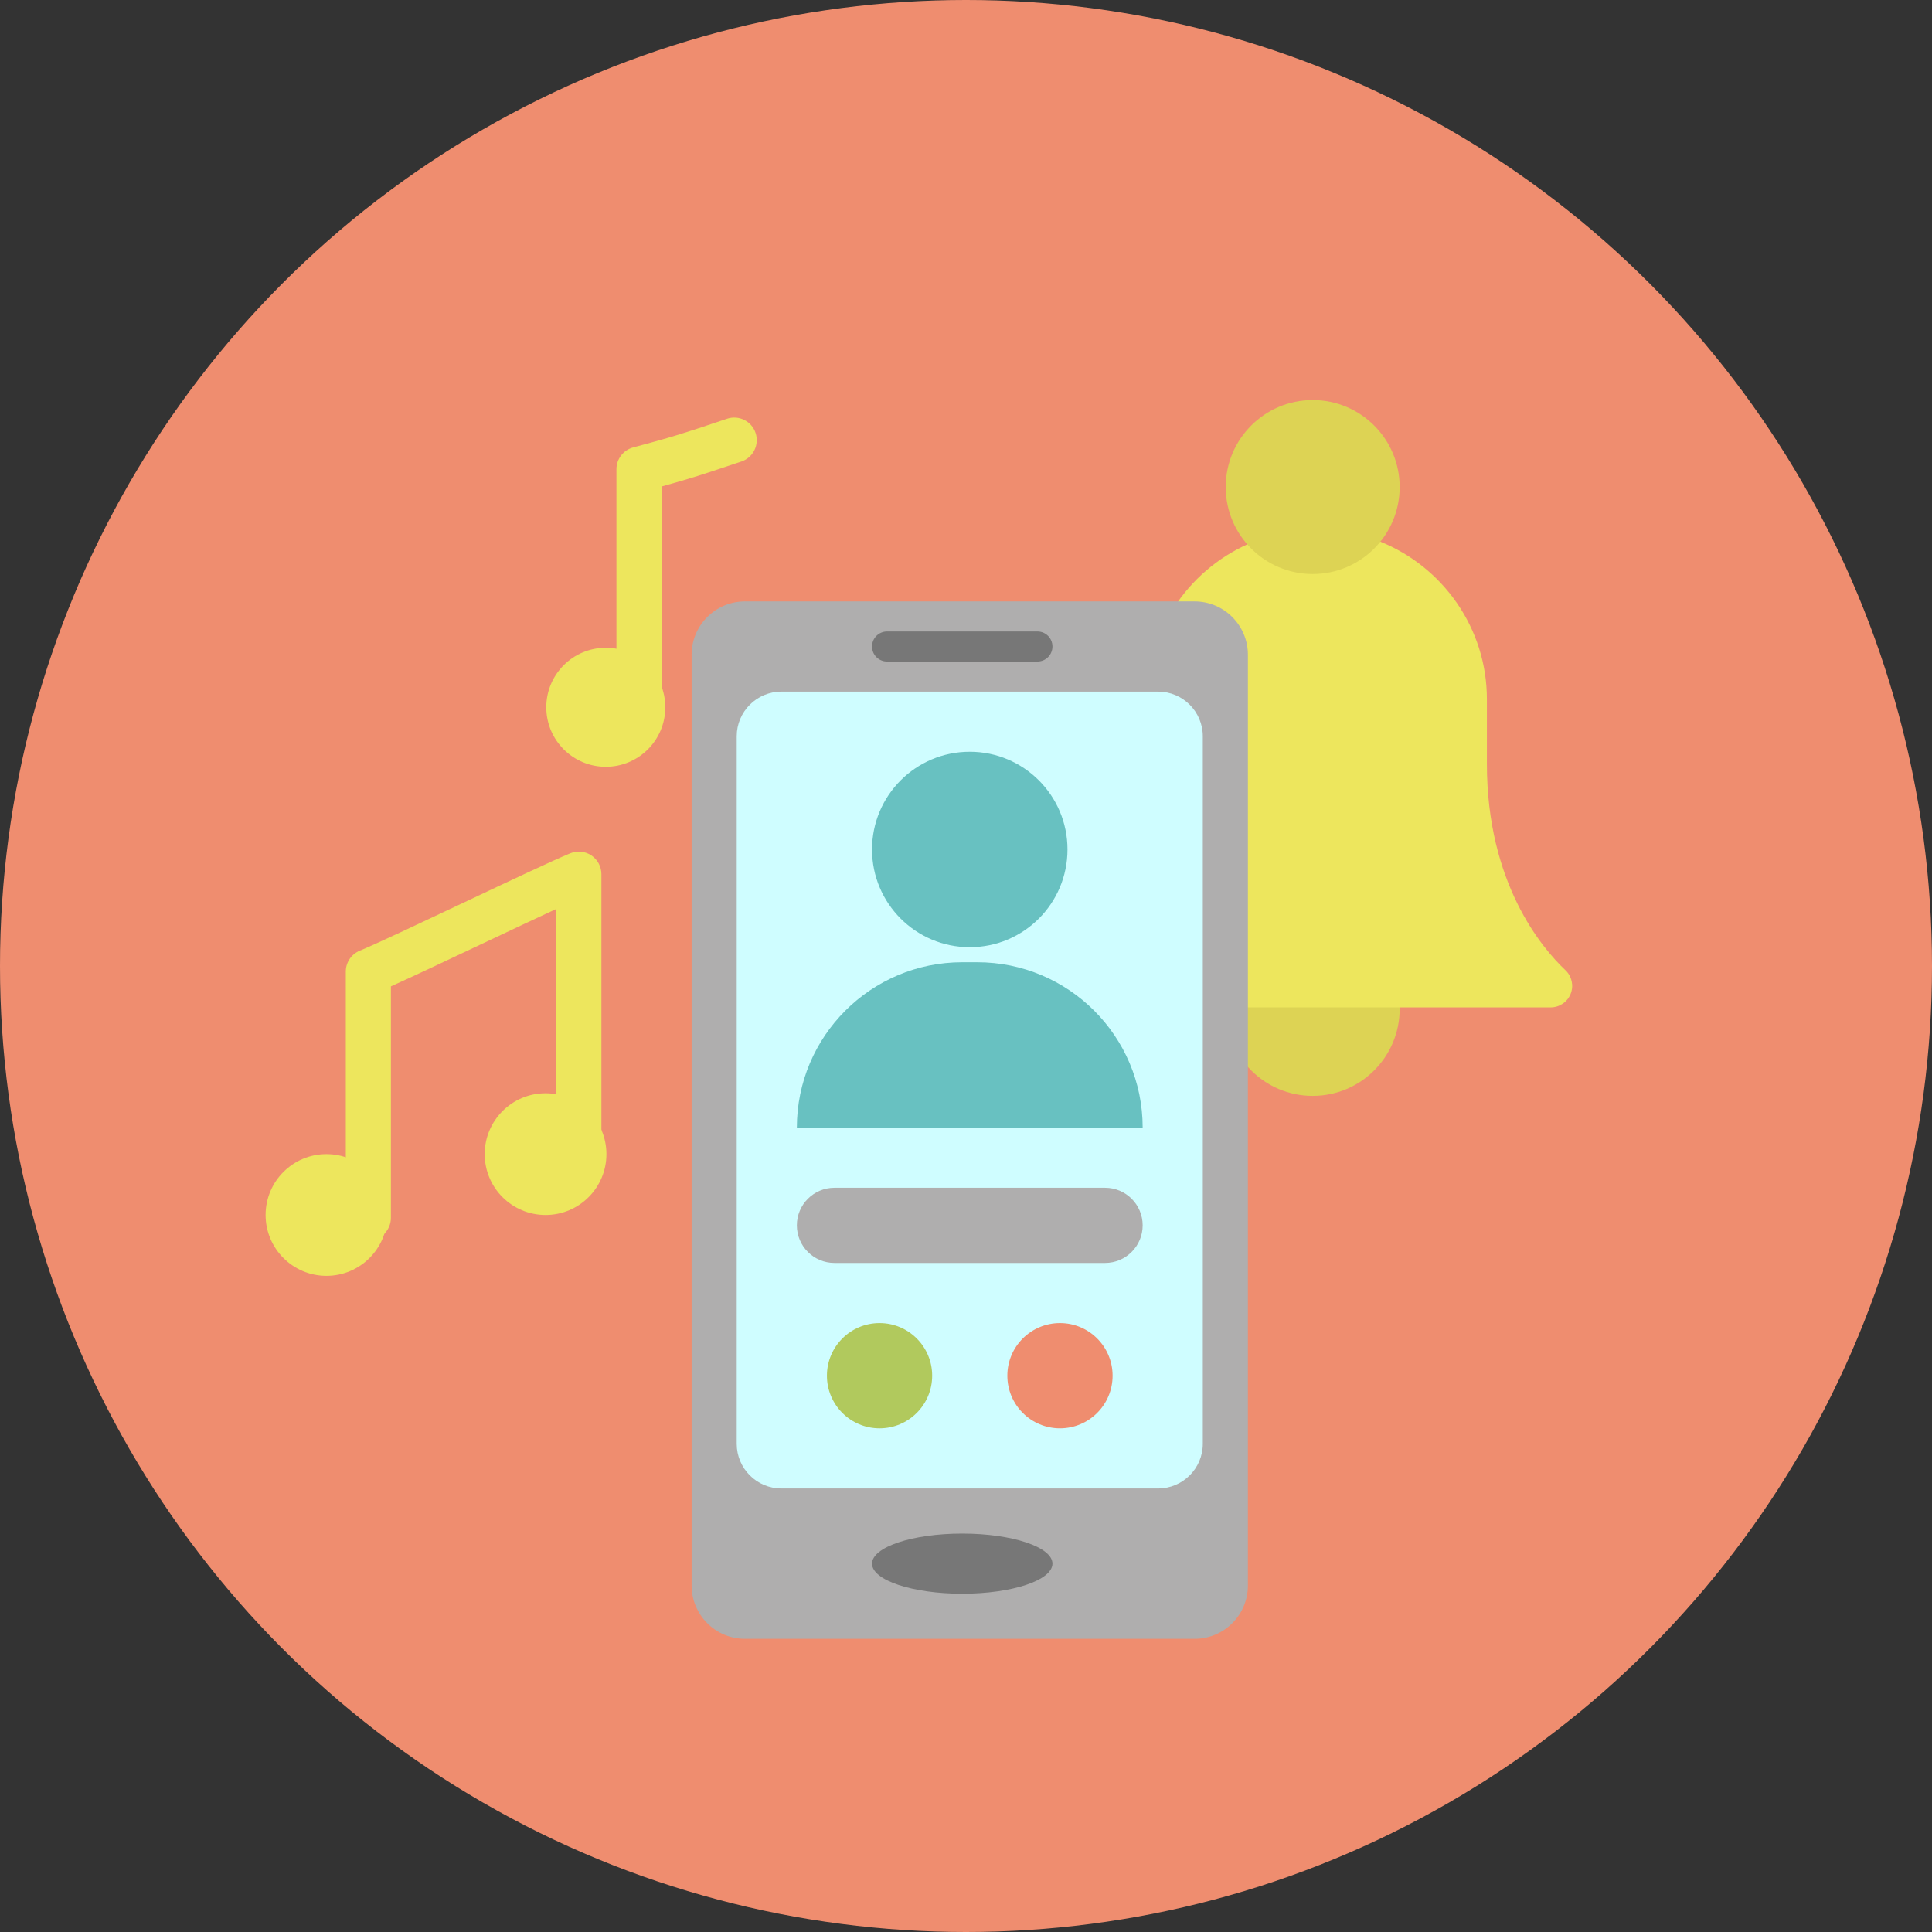 <?xml version="1.0" encoding="iso-8859-1"?>
<!-- Generator: Adobe Illustrator 19.0.0, SVG Export Plug-In . SVG Version: 6.00 Build 0)  -->
<svg version="1.1" id="Layer_1" xmlns="http://www.w3.org/2000/svg" xmlns:xlink="http://www.w3.org/1999/xlink" x="0px" y="0px"
	 viewBox="0 0 128.5 128.5" style="enable-background:new 0 0 128.5 128.5;" xml:space="preserve">
<rect x="0" y="0" width="128.5" height="128.5" fill="#333333" stroke="none"/>
<g id="_x31_1_2_">
	<g>
		<circle style="fill:#EF8D6F;" cx="64.25" cy="64.25" r="64.25"/>
	</g>
	<circle style="fill:#EDE65D;" cx="21.714" cy="80.81" r="4.048"/>
	<circle style="fill:#EDE65D;" cx="36.286" cy="76.762" r="4.048"/>
	<path style="fill:#EDE65D;" d="M24.5,82.5c-0.828,0-1.5-0.672-1.5-1.5V64.619c0-0.611,0.371-1.161,0.937-1.391
		c0.96-0.389,3.991-1.82,6.922-3.204c3.105-1.467,6.038-2.851,7.078-3.272c0.46-0.187,0.987-0.132,1.401,0.146
		C39.752,57.178,40,57.644,40,58.143V77c0,0.828-0.672,1.5-1.5,1.5S37,77.828,37,77V60.456c-1.355,0.626-3.125,1.462-4.859,2.281
		c-2.426,1.146-4.745,2.241-6.141,2.866V81C26,81.828,25.328,82.5,24.5,82.5z"/>
	<circle style="fill:#EDE65D;" cx="40.292" cy="47.042" r="3.958"/>
	<path style="fill:#EDE65D;" d="M42.5,48.5c-0.828,0-1.5-0.672-1.5-1.5V31.208c0-0.681,0.459-1.276,1.117-1.45
		c2.59-0.684,3.601-1.021,5.435-1.637l0.807-0.269c0.785-0.263,1.637,0.163,1.897,0.948c0.262,0.786-0.162,1.636-0.948,1.897
		l-0.803,0.268c-1.555,0.522-2.586,0.867-4.505,1.393V47C44,47.828,43.328,48.5,42.5,48.5z"/>
	<g>
		<circle style="fill:#DDD354;" cx="87.309" cy="67.103" r="5.785"/>
		<path style="fill:#EDE65D;" d="M92.713,67.002h10.425c0.586,0,1.113-0.358,1.329-0.903s0.079-1.166-0.347-1.568l0,0
			c-1.57-1.483-5.224-5.787-5.224-13.713v-4.306c0-4.752-2.949-8.826-7.112-10.495c0.704-0.902,1.125-2.034,1.125-3.264
			c0-2.932-2.385-5.317-5.317-5.317c-2.931,0-5.316,2.385-5.316,5.317c0,1.23,0.421,2.363,1.125,3.265
			c-4.163,1.668-7.112,5.742-7.112,10.494v4.306c0,7.924-3.654,12.229-5.225,13.713c-0.426,0.402-0.563,1.024-0.346,1.568
			c0.216,0.545,0.743,0.903,1.329,0.903h10.426"/>
		<circle style="fill:#DDD354;" cx="87.309" cy="32.394" r="5.785"/>
	</g>
	<g>
		<path style="fill:#AFAEAE;" d="M83,105.452c0,1.959-1.589,3.548-3.548,3.548H49.548c-1.959,0-3.548-1.589-3.548-3.548V43.548
			C46,41.589,47.588,40,49.548,40h29.904C81.411,40,83,41.589,83,43.548V105.452z"/>
		<path style="fill:#CFFDFF;" d="M80,96.027C80,97.669,78.669,99,77.027,99H51.973C50.331,99,49,97.669,49,96.027V48.973
			C49,47.331,50.331,46,51.973,46h25.055C78.669,46,80,47.331,80,48.973V96.027z"/>
		<path style="fill:#777777;" d="M69,44H59c-0.553,0-1-0.447-1-1s0.447-1,1-1h10c0.553,0,1,0.447,1,1S69.553,44,69,44z"/>
		<ellipse style="fill:#777777;" cx="64" cy="104" rx="6" ry="2"/>
		<circle style="fill:#68C1C1;" cx="64.5" cy="56.5" r="6.5"/>
		<path style="fill:#68C1C1;" d="M53,75L53,75c0-6.075,4.925-11,11-11h1c6.075,0,11,4.925,11,11l0,0"/>
		<path style="fill:#AFAEAE;" d="M76,81.5c0,1.381-1.119,2.5-2.5,2.5h-18c-1.381,0-2.5-1.119-2.5-2.5l0,0c0-1.381,1.119-2.5,2.5-2.5
			h18C74.881,79,76,80.119,76,81.5L76,81.5z"/>
	</g>
	<path style="fill:#B1C95D;" d="M62,91.5c0,1.933-1.567,3.5-3.5,3.5l0,0c-1.933,0-3.5-1.567-3.5-3.5l0,0c0-1.933,1.567-3.5,3.5-3.5
		l0,0C60.433,88,62,89.567,62,91.5L62,91.5z"/>
	<path style="fill:#EF8D6F;" d="M74,91.5c0,1.933-1.567,3.5-3.5,3.5l0,0c-1.933,0-3.5-1.567-3.5-3.5l0,0c0-1.933,1.567-3.5,3.5-3.5
		l0,0C72.433,88,74,89.567,74,91.5L74,91.5z"/>
</g>
<g>
</g>
<g>
</g>
<g>
</g>
<g>
</g>
<g>
</g>
<g>
</g>
<g>
</g>
<g>
</g>
<g>
</g>
<g>
</g>
<g>
</g>
<g>
</g>
<g>
</g>
<g>
</g>
<g>
</g>
</svg>
